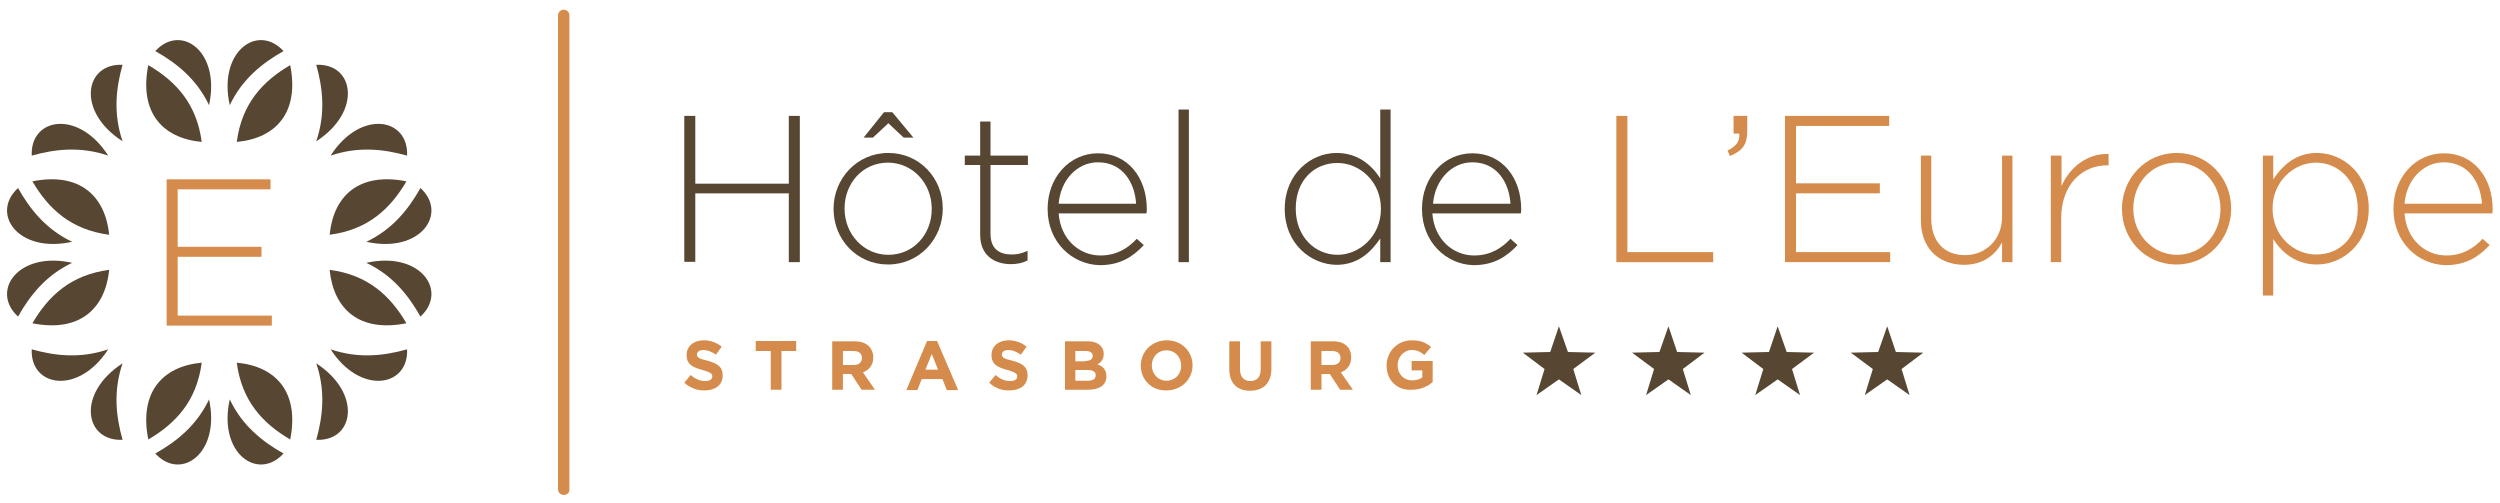 <?xml version="1.0" encoding="utf-8"?>
<!-- Generator: Adobe Illustrator 22.1.0, SVG Export Plug-In . SVG Version: 6.00 Build 0)  -->
<svg version="1.1" id="Calque_1" xmlns="http://www.w3.org/2000/svg" xmlns:xlink="http://www.w3.org/1999/xlink" x="0px" y="0px"
	 viewBox="0 0 748.6 150.5" style="enable-background:new 0 0 748.6 150.5;" xml:space="preserve">
<style type="text/css">
	.st0{fill:#574632;}
	.st1{fill:#D48B4B;}
</style>
<g>
	<g>
		<path class="st0" d="M204.9,34.7h3.3v20.3h28V34.7h3.3v43.8h-3.3V57.9h-28v20.5h-3.3V34.7z"/>
		<path class="st0" d="M249.6,62.6v-0.1c0-8.9,6.9-16.7,16.4-16.7c9.4,0,16.3,7.6,16.3,16.6v0.1c0,8.9-6.9,16.7-16.4,16.7
			C256.5,79.2,249.6,71.6,249.6,62.6z M279,62.6v-0.1c0-7.7-5.8-13.8-13.1-13.8c-7.6,0-13,6.2-13,13.7v0.1c0,7.7,5.8,13.8,13.1,13.8
			C273.6,76.3,279,70.1,279,62.6z M264.7,33.6h2.5l6.3,7.6h-2.9l-4.6-4.3l-4.6,4.3h-2.8L264.7,33.6z"/>
		<path class="st0" d="M293.5,70.3V49.4h-4.6v-2.8h4.6V36.4h3.1v10.2h11.2v2.8h-11.2v20.6c0,4.6,2.7,6.2,6.4,6.2
			c1.6,0,2.9-0.3,4.7-1.1v2.9c-1.6,0.8-3.2,1.1-5.2,1.1C297.5,79,293.5,76.3,293.5,70.3z"/>
		<path class="st0" d="M313.7,62.6v-0.1c0-9.3,6.5-16.6,15.1-16.6c8.9,0,14.6,7.3,14.6,16.7c0,0.6,0,0.7-0.1,1.3H317
			c0.6,7.9,6.3,12.6,12.5,12.6c4.9,0,8.3-2.2,10.9-5l2.1,1.9c-3.3,3.5-7.1,6-13.2,6C321,79.2,313.7,72.5,313.7,62.6z M340.2,61
			c-0.4-6.4-4.1-12.4-11.4-12.4c-6.3,0-11.2,5.3-11.8,12.4H340.2z"/>
		<path class="st0" d="M352.9,32.8h3.1v45.7h-3.1V32.8z"/>
		<path class="st0" d="M384.7,62.6v-0.1c0-10.4,7.8-16.7,15.5-16.7c6.4,0,10.5,3.6,13.1,7.6V32.8h3.1v45.7h-3.1v-7.1
			c-2.8,4.2-6.8,7.9-13.1,7.9C392.5,79.2,384.7,73,384.7,62.6z M413.5,62.6v-0.1c0-8.2-6.4-13.7-13-13.7c-6.9,0-12.5,5.1-12.5,13.6
			v0.1c0,8.4,5.8,13.8,12.5,13.8C407.1,76.3,413.5,70.7,413.5,62.6z"/>
		<path class="st0" d="M425.8,62.6v-0.1c0-9.3,6.5-16.6,15.1-16.6c8.9,0,14.6,7.3,14.6,16.7c0,0.6,0,0.7-0.1,1.3h-26.5
			c0.6,7.9,6.3,12.6,12.5,12.6c4.9,0,8.3-2.2,10.9-5l2.1,1.9c-3.3,3.5-7.1,6-13.2,6C433.1,79.2,425.8,72.5,425.8,62.6z M452.3,61
			c-0.4-6.4-4.1-12.4-11.4-12.4c-6.3,0-11.2,5.3-11.8,12.4H452.3z"/>
		<path class="st1" d="M484,34.7h3.3v40.8H513v3h-29V34.7z"/>
		<path class="st1" d="M517.3,45.1c2.7-1.4,3.7-2.8,3.5-5.1h-1.7v-5.3h4.1v4.6c0,3.9-1.4,5.9-5.2,7.4L517.3,45.1z"/>
		<path class="st1" d="M534.6,34.7h31.1v3h-27.9v17.2h25.1v3h-25.1v17.6h28.2v3h-31.5V34.7z"/>
		<path class="st1" d="M575.2,66.1V46.6h3.1v18.9c0,6.6,3.7,10.9,10.1,10.9c6.3,0,11.1-4.8,11.1-11.4V46.6h3.1v31.9h-3.1v-5.9
			c-2.1,3.8-5.7,6.7-11.5,6.7C579.9,79.2,575.2,73.7,575.2,66.1z"/>
		<path class="st1" d="M614.2,46.6h3.1v9.1c2.5-5.7,7.8-9.8,14.1-9.6v3.4H631c-7.4,0-13.8,5.6-13.8,15.9v13.1h-3.1V46.6z"/>
		<path class="st1" d="M635.4,62.6v-0.1c0-8.9,6.9-16.7,16.4-16.7c9.4,0,16.3,7.6,16.3,16.6v0.1c0,8.9-6.9,16.7-16.4,16.7
			C642.3,79.2,635.4,71.6,635.4,62.6z M664.9,62.6v-0.1c0-7.7-5.8-13.8-13.1-13.8c-7.6,0-13,6.2-13,13.7v0.1
			c0,7.7,5.8,13.8,13.1,13.8C659.4,76.3,664.9,70.1,664.9,62.6z"/>
		<path class="st1" d="M677.6,46.6h3.1v7.1c2.8-4.2,6.8-7.9,13.1-7.9c7.7,0,15.5,6.2,15.5,16.6v0.1c0,10.4-7.8,16.7-15.5,16.7
			c-6.4,0-10.5-3.6-13.1-7.6v16.9h-3.1V46.6z M706,62.6v-0.1c0-8.4-5.8-13.8-12.5-13.8c-6.6,0-13,5.6-13,13.7v0.1
			c0,8.2,6.4,13.7,13,13.7C700.5,76.3,706,71.2,706,62.6z"/>
		<path class="st1" d="M716.7,62.6v-0.1c0-9.3,6.5-16.6,15.1-16.6c8.9,0,14.6,7.3,14.6,16.7c0,0.6,0,0.7-0.1,1.3H720
			c0.6,7.9,6.3,12.6,12.5,12.6c4.9,0,8.3-2.2,10.9-5l2.1,1.9c-3.3,3.5-7.1,6-13.2,6C724,79.2,716.7,72.5,716.7,62.6z M743.2,61
			c-0.4-6.4-4.1-12.4-11.4-12.4c-6.3,0-11.2,5.3-11.8,12.4H743.2z"/>
	</g>
	<g>
		<g>
			<path class="st1" d="M204.9,114.6l1.9-2.3c1.3,1.1,2.7,1.8,4.4,1.8c1.3,0,2.1-0.5,2.1-1.4v0c0-0.8-0.5-1.2-2.9-1.9
				c-2.9-0.8-4.8-1.6-4.8-4.5v0c0-2.6,2.1-4.4,5.1-4.4c2.1,0,3.9,0.7,5.4,1.9l-1.7,2.4c-1.3-0.9-2.6-1.4-3.8-1.4
				c-1.2,0-1.9,0.6-1.9,1.3v0c0,1,0.6,1.3,3.1,1.9c3,0.8,4.6,1.8,4.6,4.4v0c0,2.9-2.2,4.5-5.4,4.5
				C208.9,117,206.7,116.2,204.9,114.6z"/>
			<path class="st1" d="M230.7,105.1h-4.4v-3h12.1v3h-4.4v11.6h-3.2V105.1z"/>
			<path class="st1" d="M249.2,102.2h6.7c1.9,0,3.3,0.5,4.3,1.5c0.8,0.8,1.3,2,1.3,3.3v0c0,2.4-1.3,3.8-3.1,4.5l3.6,5.2H258
				l-3.1-4.7h-2.5v4.7h-3.2V102.2z M255.6,109.3c1.6,0,2.5-0.8,2.5-2.1v0c0-1.4-1-2.1-2.5-2.1h-3.2v4.2H255.6z"/>
			<path class="st1" d="M277.6,102.1h3l6.3,14.7h-3.4l-1.3-3.3h-6.2l-1.3,3.3h-3.3L277.6,102.1z M280.9,110.7l-1.9-4.7l-1.9,4.7
				H280.9z"/>
			<path class="st1" d="M296.2,114.6l1.9-2.3c1.3,1.1,2.7,1.8,4.4,1.8c1.3,0,2.1-0.5,2.1-1.4v0c0-0.8-0.5-1.2-2.9-1.9
				c-2.9-0.8-4.8-1.6-4.8-4.5v0c0-2.6,2.1-4.4,5.1-4.4c2.1,0,3.9,0.7,5.4,1.9l-1.7,2.4c-1.3-0.9-2.6-1.4-3.8-1.4
				c-1.2,0-1.9,0.6-1.9,1.3v0c0,1,0.6,1.3,3.1,1.9c3,0.8,4.6,1.8,4.6,4.4v0c0,2.9-2.2,4.5-5.4,4.5
				C300.1,117,297.9,116.2,296.2,114.6z"/>
			<path class="st1" d="M318.9,102.2h6.8c1.7,0,3,0.5,3.8,1.3c0.7,0.7,1,1.5,1,2.5v0c0,1.6-0.9,2.6-1.9,3.1c1.7,0.6,2.7,1.6,2.7,3.6
				v0c0,2.7-2.2,4-5.5,4h-6.9V102.2z M324.9,108.1c1.4,0,2.3-0.5,2.3-1.5v0c0-1-0.8-1.5-2.1-1.5H322v3.1H324.9z M325.8,114
				c1.4,0,2.3-0.5,2.3-1.6v0c0-1-0.7-1.6-2.4-1.6H322v3.2H325.8z"/>
			<path class="st1" d="M341.6,109.5L341.6,109.5c0-4.2,3.3-7.6,7.8-7.6c4.5,0,7.7,3.4,7.7,7.5v0c0,4.1-3.3,7.5-7.8,7.5
				C344.8,117,341.6,113.7,341.6,109.5z M353.7,109.5L353.7,109.5c0-2.5-1.8-4.6-4.4-4.6c-2.6,0-4.4,2-4.4,4.5v0
				c0,2.5,1.8,4.6,4.4,4.6S353.7,112,353.7,109.5z"/>
			<path class="st1" d="M368.1,110.5v-8.3h3.2v8.3c0,2.4,1.2,3.6,3.1,3.6c2,0,3.1-1.2,3.1-3.5v-8.4h3.2v8.2c0,4.4-2.5,6.6-6.4,6.6
				C370.5,117,368.1,114.8,368.1,110.5z"/>
			<path class="st1" d="M392.4,102.2h6.7c1.9,0,3.3,0.5,4.3,1.5c0.8,0.8,1.2,2,1.2,3.3v0c0,2.4-1.3,3.8-3.1,4.5l3.6,5.2h-3.8
				l-3.1-4.7h-2.5v4.7h-3.2V102.2z M398.9,109.3c1.6,0,2.5-0.8,2.5-2.1v0c0-1.4-1-2.1-2.5-2.1h-3.2v4.2H398.9z"/>
			<path class="st1" d="M415.2,109.5L415.2,109.5c0-4.2,3.2-7.6,7.6-7.6c2.6,0,4.2,0.7,5.7,2l-2,2.4c-1.1-0.9-2.1-1.5-3.8-1.5
				c-2.3,0-4.2,2.1-4.2,4.5v0c0,2.7,1.8,4.6,4.4,4.6c1.2,0,2.2-0.3,3-0.9v-2.1h-3.2v-2.8h6.3v6.3c-1.5,1.3-3.6,2.3-6.2,2.3
				C418.3,117,415.2,113.8,415.2,109.5z"/>
		</g>
		<g>
			<polygon class="st0" points="466.8,113.6 460.1,118.3 462.5,110.5 456,105.6 464.2,105.4 466.8,97.7 469.5,105.4 477.7,105.6 
				471.1,110.5 473.5,118.3 			"/>
			<polygon class="st0" points="499.6,113.6 492.9,118.3 495.3,110.5 488.7,105.6 496.9,105.4 499.6,97.7 502.2,105.4 510.4,105.6 
				503.9,110.5 506.3,118.3 			"/>
			<polygon class="st0" points="532.3,113.6 525.6,118.3 528,110.5 521.5,105.6 529.7,105.4 532.3,97.7 535,105.4 543.2,105.6 
				536.6,110.5 539,118.3 			"/>
			<polygon class="st0" points="565.1,113.6 558.4,118.3 560.8,110.5 554.2,105.6 562.4,105.4 565.1,97.7 567.7,105.4 575.9,105.6 
				569.4,110.5 571.8,118.3 			"/>
		</g>
	</g>
</g>
<path class="st1" d="M168.8,148.2c-1,0-1.7-0.8-1.7-1.7V4.6c0-1,0.8-1.7,1.7-1.7c1,0,1.7,0.8,1.7,1.7v141.9
	C170.6,147.5,169.8,148.2,168.8,148.2z"/>
<g>
	<path class="st1" d="M49.9,53.7h31.1v3H53.2v17.2h25.1v3H53.2v17.6h28.2v3H49.9V53.7z"/>
</g>
<g>
	<path class="st0" d="M46.5,15.3c6.4,3.6,12.4,8.4,16.1,16.2C66.1,15.4,54.2,6.9,46.5,15.3z"/>
	<path class="st0" d="M60.4,42.5c-1.5-11.5-7.8-18.2-16-23C41.6,33.6,48.6,41.4,60.4,42.5z"/>
	<path class="st0" d="M84.9,15.3c-6.4,3.6-12.4,8.4-16.1,16.2C65.2,15.4,77.2,6.9,84.9,15.3z"/>
	<path class="st0" d="M70.9,42.5c1.5-11.5,7.8-18.2,16-23C89.7,33.6,82.7,41.4,70.9,42.5z"/>
	<path class="st0" d="M84.9,135.8c-6.4-3.6-12.4-8.4-16.1-16.2C65.2,135.7,77.2,144.2,84.9,135.8z"/>
	<path class="st0" d="M70.9,108.6c1.5,11.5,7.8,18.2,16,23C89.7,117.5,82.7,109.7,70.9,108.6z"/>
	<path class="st0" d="M46.5,135.8c6.4-3.6,12.4-8.4,16.1-16.2C66.1,135.7,54.2,144.2,46.5,135.8z"/>
	<path class="st0" d="M60.4,108.6c-1.5,11.5-7.8,18.2-16,23C41.6,117.5,48.6,109.7,60.4,108.6z"/>
	<path class="st0" d="M125.9,56.3c-3.6,6.4-8.4,12.4-16.2,16.1C125.8,76,134.3,64,125.9,56.3z"/>
	<path class="st0" d="M98.7,70.3c11.5-1.5,18.2-7.8,23-16C107.6,51.5,99.9,58.5,98.7,70.3z"/>
	<path class="st0" d="M125.9,94.8c-3.6-6.4-8.4-12.4-16.2-16.1C125.8,75.1,134.3,87.1,125.9,94.8z"/>
	<path class="st0" d="M98.7,80.8c11.5,1.5,18.2,7.8,23,16C107.6,99.6,99.9,92.6,98.7,80.8z"/>
	<path class="st0" d="M5.4,94.8c3.6-6.4,8.4-12.4,16.2-16.1C5.5,75.1-3,87.1,5.4,94.8z"/>
	<path class="st0" d="M32.7,80.8c-11.5,1.5-18.2,7.8-23,16C23.7,99.6,31.5,92.6,32.7,80.8z"/>
	<path class="st0" d="M5.4,56.3c3.6,6.4,8.4,12.4,16.2,16.1C5.5,76-3,64,5.4,56.3z"/>
	<path class="st0" d="M32.7,70.3c-11.5-1.5-18.2-7.8-23-16C23.7,51.5,31.5,58.5,32.7,70.3z"/>
	<path class="st0" d="M94.7,19.4c2,7.1,2.8,14.7,0,22.9C108.5,33.4,106.1,18.9,94.7,19.4z"/>
	<path class="st0" d="M121.9,46.6c-7.1-2-14.7-2.8-22.9,0C107.9,32.7,122.4,35.2,121.9,46.6z"/>
	<path class="st0" d="M36.7,131.7c-2-7.1-2.8-14.7,0-22.9C22.8,117.8,25.3,132.2,36.7,131.7z"/>
	<path class="st0" d="M9.5,104.6c7.1,2,14.7,2.8,22.9,0C23.5,118.4,9,115.9,9.5,104.6z"/>
	<path class="st0" d="M121.9,104.6c-7.1,2-14.7,2.8-22.9,0C107.9,118.4,122.4,115.9,121.9,104.6z"/>
	<path class="st0" d="M94.7,131.7c2-7.1,2.8-14.7,0-22.9C108.5,117.8,106.1,132.2,94.7,131.7z"/>
	<path class="st0" d="M9.5,46.6c7.1-2,14.7-2.8,22.9,0C23.5,32.7,9,35.2,9.5,46.6z"/>
	<path class="st0" d="M36.7,19.4c-2,7.1-2.8,14.7,0,22.9C22.8,33.4,25.3,18.9,36.7,19.4z"/>
</g>
</svg>
